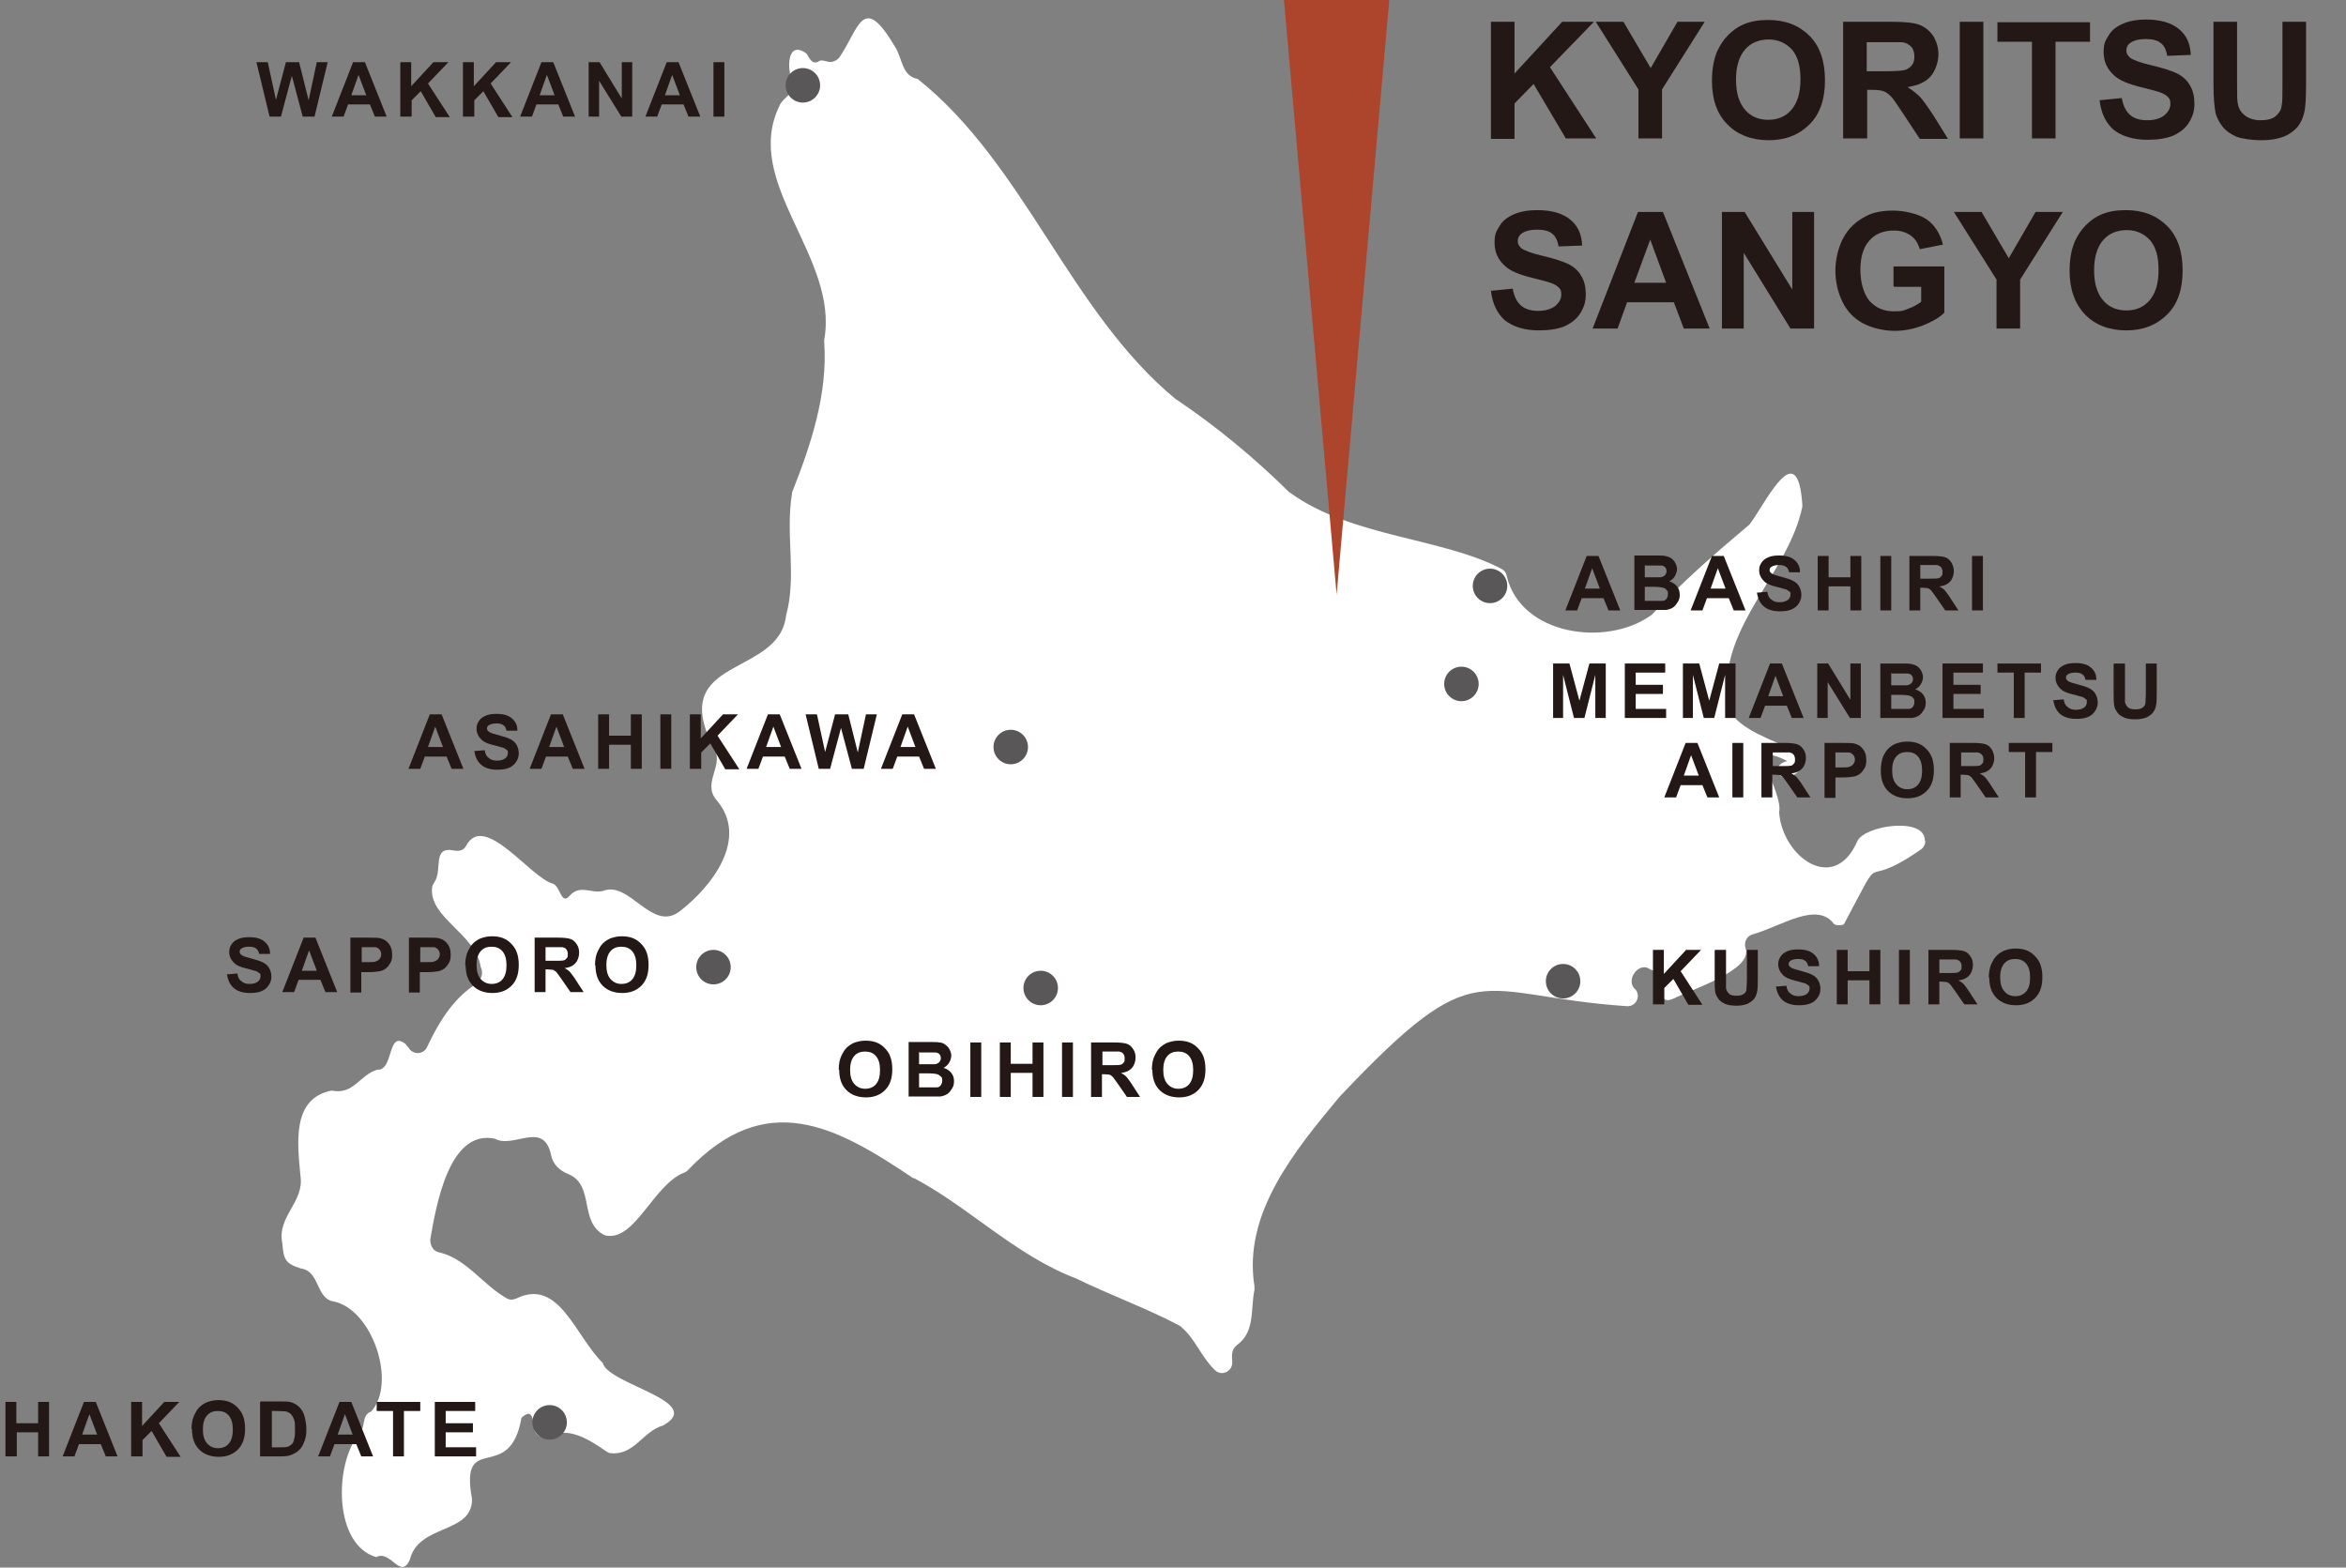 <?xml version="1.0" encoding="UTF-8"?>
<svg xmlns="http://www.w3.org/2000/svg" id="_レイヤー_2" data-name=" レイヤー 2" version="1.1" viewBox="0 0 516.9 345.4">
  <rect x="0" y="0" width="516.9" height="345.4" fill="#808080" stroke="none"/>
  <defs>
    <style>
      .cls-1 {
        isolation: isolate;
      }

      .cls-2 {
        fill: #ad442c;
      }

      .cls-2, .cls-3, .cls-4, .cls-5 {
        stroke-width: 0px;
      }

      .cls-3 {
        fill: #231815;
      }

      .cls-4 {
        fill: #595757;
      }

      .cls-5 {
        fill: #fff;
      }
    </style>
  </defs>
  <g id="_レイヤー_1-2" data-name=" レイヤー 1-2">
    <path class="cls-5" d="M424.2,185.4c0,.7-.4,1.4-1,1.8-14.4,10-7.1-2-16.9,16.4-.3.4-2,.3-2.2,0-3.8-5.1-11.6.5-18,2.3-1.3.4-1.9,1.8-1.5,3,1.7,4.8-11.6,9-15.8,11.1-4.6,2.1-1.2-5.4-5.2-6.4-2.3-1.8-5.3,1.9-3.6,4.1,0,0,0,0,0,0,1.8,1.4.6,4.2-1.6,4-33.7-2.3-32.4-12.6-63.1,19.8,0,0,0,0-.1.1-9.9,11.9-21.4,25.8-18.8,41.8,0,.2,0,.5,0,.8-.9,4.3.2,9.3-3.9,12.2-1.2,1-1.1,2.2-1,3.6.2,2.1-2.3,3.4-3.8,1.9-2.9-2.7-4.3-6.8-7.3-9.4-.2-.1-.3-.3-.5-.4-7.4-3.9-15.2-6.7-22.8-10.4-13.4-5.1-23.7-15.8-35.7-22.1,0,0-.1,0-.2,0-17.2-11.6-32.5-19.8-49.7-1.7-.2.2-.5.4-.8.5-6.6,2.6-10.6,14.6-16.8,13.9-.3,0-.6-.1-.8-.2-5.6-2.9-2-11-7.9-13.4-1.9-.8-3.4-2.1-3.8-4.3-1.7-7.6-8.2-1.2-12.4-3.5-10.1-2.1-12.9,14.8-14.2,22.2,0,1.5.7,2.7,2.2,2.9,5.9,1.5,9.6,7.3,14.7,10.1.7.4,1.4.3,2.1,0,9.4-4.6,13,8.4,19,14.2,1.2,4.8,22.8,8.5,13.3,13.8-4.4,1.2-6.3,6.6-11.5,6.1-.4,0-.7-.2-1-.4-4.1-2.8-8.4-5.5-12.7-3.3-1.3.7-3-.2-3.2-1.7-.3-2.2-.4-4.6-2.8-2.4-2.6,15-13.7,2.5-10.9,17.9.1,7.8-11.8,5.4-13.7,13.4-2.1,4.5-4.2-2.3-7.4-.6-9.3-2.7-9.3-20-4-26.9,1.9-1.5.5-4.3,2.9-5.2,5.6-6.2.4-22.2-8.1-24.2-4.2-.5-3.1-6.7-7.4-7.3-3.5-1.1-3.8-2-4.1-5.6-1.2-5.9,4.9-9,4-14.8-.6-6.8-2.1-17.1,6.9-18.8,4.8,1,6.1-3.4,10-4.6,3.7.3,2.2-8.8,6.2-5.7.3.3.6.7.9,1.1,1,1.4,3.2,1.2,3.9-.4,2.4-5.1,5.4-10.2,10.2-13.5,1.6-1.1,2.4-2.4,1.6-4.2-1.1-7.2-11.4-10.8-10.7-17.4,0-.4.3-.8.5-1.2,1.9-2.7-.6-8,4.3-7,1.3.2,2.2,0,2.8-1.2,4-7.2,14.2,7.3,19,8.5,1.7.6,1.8,4.7,3.6,2.8,2.4-2.9,5.1-.3,7.8-1.3,5.6-1.8,10.4,8.9,16.3,4.8,7.3-5.5,15.7-16.3,8.3-24.8-3.2-3.9,2.1-7.7-.7-11.7-10.1-20,14.6-15.2,16.1-28.9,2.4-8.7-.2-17.8,1.3-26.8,0-.2,0-.3.1-.5,4.1-10.4,7.8-21.5,7-32.9,0-.2,0-.3,0-.5,3.3-18.3-18.1-34.5-9.9-51.5.9-2.3,4.1-2.8,2.8-5.7-1.1-2.6-1.1-9,3.2-5.9.7,1.1,1.3,2.7,2.9,1.6.4-.2.9,0,1.5.1,1,.4,2.1,0,2.8-.8,4.4-6.3,5.1-14.6,12.3-2.4,1.7,2.6,1.4,6.4,5,7.1,23.7,18.9,33.4,51.2,56.9,70.6,0,0,.1,0,.2.1,8.9,6,17.2,12.9,24.7,20.3,0,0,.2.2.3.2,13.5,9.8,33.7,9.9,46.6,16.8.6.3,1,.9,1.1,1.6,3.1,12.9,21.7,15.6,31.6,8.7.1-.1.3-.2.4-.3,6.6-7.1,13.7-13.3,21.2-19.6.1-.1.3-.2.4-.4,3.8-5.2,10.4-19.3,11.5-4.4,0,.2,0,.5,0,.7-3,14.4-17.5,25.6-16.6,41.2-1.4,11.2,25.2,11.1,14.4,18.1-3.5,1.4-4.7-2.5-1.1-3.3-10.1-5.2-.8,6.6-1.8,11.3.7,9.8,12.1,18.1,17.2,6.4,1.5-3.5,14.8-5.5,14.9-.3h0Z"></path>
    <g class="cls-1">
      <g class="cls-1">
        <path class="cls-3" d="M102.1,169.4h-2.6l-1.1-2.7h-4.8l-1,2.7h-2.6l4.7-12h2.6l4.8,12ZM97.6,164.6l-1.7-4.5-1.6,4.5h3.3Z"></path>
        <path class="cls-3" d="M104.4,165.5l2.4-.2c.1.8.4,1.4.9,1.7.4.4,1,.6,1.8.6s1.4-.2,1.8-.5c.4-.3.6-.7.6-1.2s0-.5-.3-.7-.5-.4-.9-.5c-.3,0-.9-.3-1.9-.5-1.3-.3-2.2-.7-2.7-1.2-.7-.7-1.1-1.5-1.1-2.4s.2-1.2.5-1.7c.3-.5.8-.9,1.5-1.2s1.4-.4,2.4-.4c1.5,0,2.6.3,3.4,1,.8.7,1.2,1.5,1.2,2.7h-2.4c-.1-.5-.3-1-.7-1.2-.3-.3-.9-.4-1.5-.4s-1.3.1-1.7.4c-.3.2-.4.4-.4.7s.1.5.4.7c.3.3,1.1.5,2.2.8s2.1.6,2.6.9c.6.3,1,.7,1.3,1.2s.5,1.2.5,1.9-.2,1.3-.6,1.9c-.4.6-.9,1-1.6,1.3-.7.3-1.6.4-2.6.4-1.5,0-2.7-.4-3.5-1.1-.8-.7-1.3-1.7-1.5-3.1Z"></path>
        <path class="cls-3" d="M128.8,169.4h-2.6l-1.1-2.7h-4.8l-1,2.7h-2.6l4.7-12h2.6l4.8,12ZM124.3,164.6l-1.7-4.5-1.6,4.5h3.3Z"></path>
        <path class="cls-3" d="M131.8,169.4v-12h2.4v4.7h4.8v-4.7h2.4v12h-2.4v-5.3h-4.8v5.3h-2.4Z"></path>
        <path class="cls-3" d="M145.5,169.4v-12h2.4v12h-2.4Z"></path>
        <path class="cls-3" d="M152,169.4v-12h2.4v5.3l4.9-5.3h3.3l-4.5,4.7,4.8,7.4h-3.1l-3.3-5.7-2,2v3.6h-2.4Z"></path>
        <path class="cls-3" d="M176.6,169.4h-2.6l-1.1-2.7h-4.8l-1,2.7h-2.6l4.7-12h2.6l4.8,12ZM172.1,164.6l-1.7-4.5-1.6,4.5h3.3Z"></path>
        <path class="cls-3" d="M180.4,169.4l-2.9-12h2.5l1.8,8.3,2.2-8.3h2.9l2.1,8.4,1.8-8.4h2.4l-2.9,12h-2.6l-2.4-9-2.4,9h-2.6Z"></path>
        <path class="cls-3" d="M206.2,169.4h-2.6l-1.1-2.7h-4.8l-1,2.7h-2.6l4.7-12h2.6l4.8,12ZM201.7,164.6l-1.7-4.5-1.6,4.5h3.3Z"></path>
      </g>
    </g>
    <g class="cls-1">
      <g class="cls-1">
        <path class="cls-3" d="M49.9,214.7l2.4-.2c.1.8.4,1.4.9,1.7.4.4,1,.6,1.8.6s1.4-.2,1.8-.5c.4-.3.6-.7.6-1.2s0-.5-.3-.7-.5-.4-.9-.5c-.3,0-.9-.3-1.9-.5-1.3-.3-2.2-.7-2.7-1.2-.7-.7-1.1-1.5-1.1-2.4s.2-1.2.5-1.7c.3-.5.8-.9,1.5-1.2s1.4-.4,2.4-.4c1.5,0,2.6.3,3.4,1,.8.7,1.2,1.5,1.2,2.7h-2.4c-.1-.5-.3-1-.7-1.2-.3-.3-.9-.4-1.5-.4s-1.3.1-1.7.4c-.3.2-.4.4-.4.7s.1.5.4.7c.3.3,1.1.5,2.2.8s2.1.6,2.6.9c.6.3,1,.7,1.3,1.2s.5,1.2.5,1.9-.2,1.3-.6,1.9c-.4.6-.9,1-1.6,1.3-.7.3-1.6.4-2.6.4-1.5,0-2.7-.4-3.5-1.1-.8-.7-1.3-1.7-1.5-3.1Z"></path>
        <path class="cls-3" d="M74.3,218.6h-2.6l-1.1-2.7h-4.8l-1,2.7h-2.6l4.7-12h2.6l4.8,12ZM69.8,213.9l-1.7-4.5-1.6,4.5h3.3Z"></path>
        <path class="cls-3" d="M77.2,218.6v-12h3.9c1.5,0,2.4,0,2.9.2.7.2,1.3.6,1.7,1.2.5.6.7,1.4.7,2.3s-.1,1.4-.4,1.9c-.3.5-.6.9-1,1.2-.4.3-.8.5-1.3.6-.6.1-1.4.2-2.5.2h-1.6v4.5h-2.4ZM79.7,208.6v3.4h1.3c1,0,1.6,0,1.9-.2.3-.1.6-.3.8-.6.2-.3.3-.6.3-.9s-.1-.8-.4-1.1c-.3-.3-.6-.5-1-.5-.3,0-.9,0-1.7,0h-1.2Z"></path>
        <path class="cls-3" d="M90.1,218.6v-12h3.9c1.5,0,2.4,0,2.9.2.7.2,1.3.6,1.7,1.2.5.6.7,1.4.7,2.3s-.1,1.4-.4,1.9c-.3.5-.6.9-1,1.2-.4.3-.8.5-1.3.6-.6.1-1.4.2-2.5.2h-1.6v4.5h-2.4ZM92.6,208.6v3.4h1.3c1,0,1.6,0,1.9-.2.3-.1.6-.3.8-.6.2-.3.3-.6.3-.9s-.1-.8-.4-1.1c-.3-.3-.6-.5-1-.5-.3,0-.9,0-1.7,0h-1.2Z"></path>
        <path class="cls-3" d="M102.5,212.7c0-1.2.2-2.3.6-3.1.3-.6.6-1.2,1.1-1.7s1-.8,1.6-1.1c.8-.3,1.6-.5,2.6-.5,1.8,0,3.2.5,4.3,1.7,1.1,1.1,1.6,2.6,1.6,4.6s-.5,3.5-1.6,4.6c-1.1,1.1-2.5,1.6-4.2,1.6s-3.2-.5-4.3-1.6c-1.1-1.1-1.6-2.6-1.6-4.5ZM105,212.6c0,1.4.3,2.4.9,3.1.6.7,1.4,1.1,2.4,1.1s1.8-.3,2.4-1,.9-1.7.9-3.1-.3-2.4-.9-3.1c-.6-.7-1.4-1-2.4-1s-1.8.3-2.4,1-.9,1.7-.9,3.1Z"></path>
        <path class="cls-3" d="M117.8,218.6v-12h5.1c1.3,0,2.2.1,2.8.3.6.2,1,.6,1.4,1.2.4.6.5,1.2.5,1.9s-.3,1.7-.8,2.2c-.5.6-1.3,1-2.4,1.1.5.3,1,.6,1.3,1,.3.4.8,1,1.4,2l1.5,2.3h-2.9l-1.8-2.6c-.6-.9-1.1-1.5-1.3-1.8-.2-.2-.5-.4-.7-.5-.3,0-.7-.1-1.2-.1h-.5v5h-2.4ZM120.2,211.7h1.8c1.2,0,1.9,0,2.2-.1.3,0,.5-.3.7-.5.2-.2.2-.5.2-.9s-.1-.7-.3-1-.5-.4-.9-.5c-.2,0-.8,0-1.8,0h-1.9v3.1Z"></path>
        <path class="cls-3" d="M131.1,212.7c0-1.2.2-2.3.6-3.1.3-.6.6-1.2,1.1-1.7s1-.8,1.6-1.1c.8-.3,1.6-.5,2.6-.5,1.8,0,3.2.5,4.3,1.7,1.1,1.1,1.6,2.6,1.6,4.6s-.5,3.5-1.6,4.6c-1.1,1.1-2.5,1.6-4.2,1.6s-3.2-.5-4.3-1.6c-1.1-1.1-1.6-2.6-1.6-4.5ZM133.6,212.6c0,1.4.3,2.4.9,3.1.6.7,1.4,1.1,2.4,1.1s1.8-.3,2.4-1,.9-1.7.9-3.1-.3-2.4-.9-3.1c-.6-.7-1.4-1-2.4-1s-1.8.3-2.4,1-.9,1.7-.9,3.1Z"></path>
      </g>
    </g>
    <g class="cls-1">
      <g class="cls-1">
        <path class="cls-3" d="M184.8,235.7c0-1.2.2-2.3.6-3.1.3-.6.6-1.2,1.1-1.7s1-.8,1.6-1.1c.8-.3,1.6-.5,2.6-.5,1.8,0,3.2.5,4.3,1.7,1.1,1.1,1.6,2.6,1.6,4.6s-.5,3.5-1.6,4.6c-1.1,1.1-2.5,1.6-4.2,1.6s-3.2-.5-4.3-1.6c-1.1-1.1-1.6-2.6-1.6-4.5ZM187.3,235.7c0,1.4.3,2.4.9,3.1.6.7,1.4,1.1,2.4,1.1s1.8-.3,2.4-1,.9-1.7.9-3.1-.3-2.4-.9-3.1c-.6-.7-1.4-1-2.4-1s-1.8.3-2.4,1-.9,1.7-.9,3.1Z"></path>
        <path class="cls-3" d="M200.1,229.6h4.8c1,0,1.7,0,2.1.1.5,0,.9.2,1.3.5s.7.6.9,1,.4.9.4,1.4-.2,1.1-.5,1.6c-.3.5-.7.8-1.2,1.1.7.2,1.3.6,1.7,1.1s.6,1.1.6,1.8-.1,1.1-.4,1.6c-.3.5-.6.9-1,1.2-.4.3-1,.5-1.6.6-.4,0-1.4,0-2.9,0h-4.1v-12ZM202.5,231.7v2.8h1.6c.9,0,1.5,0,1.8,0,.4,0,.7-.2,1-.4.2-.2.4-.6.4-.9s-.1-.7-.3-.9c-.2-.2-.5-.4-.9-.4-.2,0-.9,0-2.1,0h-1.4ZM202.5,236.4v3.2h2.2c.9,0,1.4,0,1.7,0,.4,0,.7-.2.9-.5s.3-.6.3-1,0-.7-.3-.9-.4-.4-.8-.5c-.3-.1-1-.2-2.2-.2h-2Z"></path>
        <path class="cls-3" d="M213.8,241.7v-12h2.4v12h-2.4Z"></path>
        <path class="cls-3" d="M220.3,241.7v-12h2.4v4.7h4.8v-4.7h2.4v12h-2.4v-5.3h-4.8v5.3h-2.4Z"></path>
        <path class="cls-3" d="M234,241.7v-12h2.4v12h-2.4Z"></path>
        <path class="cls-3" d="M240.4,241.7v-12h5.1c1.3,0,2.2.1,2.8.3.6.2,1,.6,1.4,1.2.4.6.5,1.2.5,1.9s-.3,1.7-.8,2.2c-.5.6-1.3,1-2.4,1.1.5.3,1,.6,1.3,1,.3.4.8,1,1.4,2l1.5,2.3h-2.9l-1.8-2.6c-.6-.9-1.1-1.5-1.3-1.8-.2-.2-.5-.4-.7-.5-.3,0-.7-.1-1.2-.1h-.5v5h-2.4ZM242.9,234.7h1.8c1.2,0,1.9,0,2.2-.1.3,0,.5-.3.7-.5.2-.2.2-.5.2-.9s-.1-.7-.3-1-.5-.4-.9-.5c-.2,0-.8,0-1.8,0h-1.9v3.1Z"></path>
        <path class="cls-3" d="M253.8,235.7c0-1.2.2-2.3.6-3.1.3-.6.6-1.2,1.1-1.7s1-.8,1.6-1.1c.8-.3,1.6-.5,2.6-.5,1.8,0,3.2.5,4.3,1.7,1.1,1.1,1.6,2.6,1.6,4.6s-.5,3.5-1.6,4.6-2.5,1.6-4.2,1.6-3.2-.5-4.3-1.6c-1.1-1.1-1.6-2.6-1.6-4.5ZM256.3,235.7c0,1.4.3,2.4.9,3.1.6.7,1.4,1.1,2.4,1.1s1.8-.3,2.4-1c.6-.7.9-1.7.9-3.1s-.3-2.4-.9-3.1c-.6-.7-1.4-1-2.4-1s-1.8.3-2.4,1-.9,1.7-.9,3.1Z"></path>
      </g>
    </g>
    <g class="cls-1">
      <g class="cls-1">
        <path class="cls-3" d="M364.2,221.3v-12h2.4v5.3l4.9-5.3h3.3l-4.5,4.7,4.8,7.4h-3.1l-3.3-5.7-2,2v3.6h-2.4Z"></path>
        <path class="cls-3" d="M377.9,209.3h2.4v6.5c0,1,0,1.7,0,2,.1.5.4.9.7,1.2.4.3.9.4,1.6.4s1.2-.1,1.6-.4c.4-.3.6-.6.6-1,0-.4.1-1.1.1-2v-6.7h2.4v6.3c0,1.4,0,2.5-.2,3.1-.1.6-.4,1.1-.7,1.5-.4.4-.8.7-1.4,1-.6.2-1.4.4-2.3.4s-2-.1-2.6-.4c-.6-.3-1.1-.6-1.4-1-.3-.4-.6-.9-.7-1.3-.2-.7-.2-1.7-.2-3.1v-6.4Z"></path>
        <path class="cls-3" d="M391.2,217.4l2.4-.2c.1.8.4,1.4.9,1.7.4.4,1,.6,1.8.6s1.4-.2,1.8-.5c.4-.3.6-.7.6-1.2s0-.5-.3-.7-.5-.4-.9-.5c-.3,0-.9-.3-1.9-.5-1.3-.3-2.2-.7-2.7-1.2-.7-.7-1.1-1.5-1.1-2.4s.2-1.2.5-1.7c.3-.5.8-.9,1.5-1.2s1.4-.4,2.4-.4c1.5,0,2.6.3,3.4,1,.8.7,1.2,1.5,1.2,2.7h-2.4c-.1-.5-.3-1-.7-1.2-.3-.3-.9-.4-1.5-.4s-1.3.1-1.7.4c-.3.2-.4.4-.4.7s.1.5.4.7c.3.3,1.1.5,2.2.8s2.1.6,2.6.9c.6.3,1,.7,1.3,1.2s.5,1.2.5,1.9-.2,1.3-.6,1.9c-.4.6-.9,1-1.6,1.3-.7.3-1.6.4-2.6.4-1.5,0-2.7-.4-3.5-1.1-.8-.7-1.3-1.7-1.5-3.1Z"></path>
        <path class="cls-3" d="M404.7,221.3v-12h2.4v4.7h4.8v-4.7h2.4v12h-2.4v-5.3h-4.8v5.3h-2.4Z"></path>
        <path class="cls-3" d="M418.4,221.3v-12h2.4v12h-2.4Z"></path>
        <path class="cls-3" d="M424.9,221.3v-12h5.1c1.3,0,2.2.1,2.8.3.6.2,1,.6,1.4,1.2s.5,1.2.5,1.9-.3,1.7-.8,2.2c-.5.6-1.3,1-2.4,1.1.5.3,1,.6,1.3,1,.3.4.8,1,1.4,2l1.5,2.3h-2.9l-1.8-2.6c-.6-.9-1.1-1.5-1.3-1.8-.2-.2-.5-.4-.7-.5-.3,0-.7-.1-1.2-.1h-.5v5h-2.4ZM427.3,214.4h1.8c1.2,0,1.9,0,2.2-.1s.5-.3.7-.5c.2-.2.2-.5.2-.9s-.1-.7-.3-1c-.2-.2-.5-.4-.9-.5-.2,0-.8,0-1.8,0h-1.9v3.1Z"></path>
        <path class="cls-3" d="M438.2,215.4c0-1.2.2-2.3.6-3.1.3-.6.6-1.2,1.1-1.7s1-.8,1.6-1.1c.8-.3,1.6-.5,2.6-.5,1.8,0,3.2.5,4.3,1.7,1.1,1.1,1.6,2.6,1.6,4.6s-.5,3.5-1.6,4.6-2.5,1.6-4.2,1.6-3.2-.5-4.3-1.6c-1.1-1.1-1.6-2.6-1.6-4.5ZM440.7,215.3c0,1.4.3,2.4.9,3.1.6.7,1.4,1.1,2.4,1.1s1.8-.3,2.4-1c.6-.7.9-1.7.9-3.1s-.3-2.4-.9-3.1c-.6-.7-1.4-1-2.4-1s-1.8.3-2.4,1-.9,1.7-.9,3.1Z"></path>
      </g>
    </g>
    <circle class="cls-4" cx="328.3" cy="129.1" r="3.8"></circle>
    <circle class="cls-4" cx="157.2" cy="213.1" r="3.8"></circle>
    <circle class="cls-4" cx="222.7" cy="164.6" r="3.8"></circle>
    <circle class="cls-4" cx="229.3" cy="217.7" r="3.8"></circle>
    <circle class="cls-4" cx="344.4" cy="216.2" r="3.8"></circle>
    <circle class="cls-4" cx="322" cy="150.7" r="3.8"></circle>
    <g class="cls-1">
      <g class="cls-1">
        <path class="cls-3" d="M342.2,158.2v-12h3.6l2.2,8.2,2.2-8.2h3.6v12h-2.3v-9.5l-2.4,9.5h-2.3l-2.4-9.5v9.5h-2.3Z"></path>
        <path class="cls-3" d="M358,158.2v-12h8.9v2h-6.5v2.7h6v2h-6v3.3h6.7v2h-9.2Z"></path>
        <path class="cls-3" d="M370.8,158.2v-12h3.6l2.2,8.2,2.2-8.2h3.6v12h-2.3v-9.5l-2.4,9.5h-2.3l-2.4-9.5v9.5h-2.3Z"></path>
        <path class="cls-3" d="M397.4,158.2h-2.6l-1.1-2.7h-4.8l-1,2.7h-2.6l4.7-12h2.6l4.8,12ZM392.9,153.4l-1.7-4.5-1.6,4.5h3.3Z"></path>
        <path class="cls-3" d="M400.4,158.2v-12h2.4l4.9,8v-8h2.3v12h-2.4l-4.9-7.9v7.9h-2.3Z"></path>
        <path class="cls-3" d="M414.2,146.2h4.8c1,0,1.7,0,2.1.1s.9.2,1.3.5c.4.3.7.6.9,1,.2.4.4.9.4,1.4s-.2,1.1-.5,1.6c-.3.5-.7.8-1.2,1.1.7.2,1.3.6,1.7,1.1.4.5.6,1.1.6,1.8s-.1,1.1-.4,1.6c-.3.5-.6.9-1,1.2-.4.3-1,.5-1.6.6-.4,0-1.4,0-2.9,0h-4.1v-12ZM416.7,148.2v2.8h1.6c.9,0,1.5,0,1.8,0,.4,0,.7-.2,1-.4.2-.2.4-.6.4-.9s-.1-.7-.3-.9c-.2-.2-.5-.4-.9-.4-.2,0-.9,0-2.1,0h-1.4ZM416.7,153v3.2h2.2c.9,0,1.4,0,1.7,0,.4,0,.7-.2.9-.5.2-.3.3-.6.3-1s0-.7-.3-.9c-.2-.3-.4-.4-.8-.5-.3-.1-1-.2-2.2-.2h-2Z"></path>
        <path class="cls-3" d="M428,158.2v-12h8.9v2h-6.5v2.7h6v2h-6v3.3h6.7v2h-9.2Z"></path>
        <path class="cls-3" d="M443.7,158.2v-10h-3.6v-2h9.6v2h-3.6v10h-2.4Z"></path>
        <path class="cls-3" d="M452.3,154.3l2.4-.2c.1.8.4,1.4.9,1.7.4.4,1,.6,1.8.6s1.4-.2,1.8-.5c.4-.3.6-.7.6-1.2s0-.5-.3-.7-.5-.4-.9-.5c-.3,0-.9-.3-1.9-.5-1.3-.3-2.2-.7-2.7-1.2-.7-.7-1.1-1.5-1.1-2.4s.2-1.2.5-1.7c.3-.5.8-.9,1.5-1.2s1.4-.4,2.4-.4c1.5,0,2.6.3,3.4,1,.8.7,1.2,1.5,1.2,2.7h-2.4c-.1-.5-.3-1-.7-1.2-.3-.3-.9-.4-1.5-.4s-1.3.1-1.7.4c-.3.2-.4.4-.4.7s.1.5.4.7c.3.3,1.1.5,2.2.8s2.1.6,2.6.9c.6.3,1,.7,1.3,1.2s.5,1.2.5,1.9-.2,1.3-.6,1.9c-.4.6-.9,1-1.6,1.3-.7.3-1.6.4-2.6.4-1.5,0-2.7-.4-3.5-1.1-.8-.7-1.3-1.7-1.5-3.1Z"></path>
        <path class="cls-3" d="M465.8,146.2h2.4v6.5c0,1,0,1.7,0,2,.1.5.4.9.7,1.2.4.3.9.4,1.6.4s1.2-.1,1.6-.4c.4-.3.6-.6.6-1,0-.4.1-1.1.1-2v-6.7h2.4v6.3c0,1.4,0,2.5-.2,3.1-.1.6-.4,1.1-.7,1.5-.4.4-.8.7-1.4,1-.6.2-1.4.4-2.3.4s-2-.1-2.6-.4c-.6-.3-1.1-.6-1.4-1-.3-.4-.6-.9-.7-1.3-.2-.7-.2-1.7-.2-3.1v-6.4Z"></path>
      </g>
      <g class="cls-1">
        <path class="cls-3" d="M378.8,175.7h-2.6l-1.1-2.7h-4.8l-1,2.7h-2.6l4.7-12h2.6l4.8,12ZM374.3,170.9l-1.7-4.5-1.6,4.5h3.3Z"></path>
        <path class="cls-3" d="M381.7,175.7v-12h2.4v12h-2.4Z"></path>
        <path class="cls-3" d="M388.1,175.7v-12h5.1c1.3,0,2.2.1,2.8.3.6.2,1,.6,1.4,1.2s.5,1.2.5,1.9-.3,1.7-.8,2.2c-.5.6-1.3,1-2.4,1.1.5.3,1,.6,1.3,1,.3.4.8,1,1.4,2l1.5,2.3h-2.9l-1.8-2.6c-.6-.9-1.1-1.5-1.3-1.8-.2-.2-.5-.4-.7-.5-.3,0-.7-.1-1.2-.1h-.5v5h-2.4ZM390.6,168.8h1.8c1.2,0,1.9,0,2.2-.1.3,0,.5-.3.7-.5.2-.2.2-.5.2-.9s-.1-.7-.3-1-.5-.4-.9-.5c-.2,0-.8,0-1.8,0h-1.9v3.1Z"></path>
        <path class="cls-3" d="M402,175.7v-12h3.9c1.5,0,2.4,0,2.9.2.7.2,1.3.6,1.7,1.2.5.6.7,1.4.7,2.3s-.1,1.4-.4,1.9c-.3.5-.6.9-1,1.2-.4.3-.8.5-1.3.6-.6.1-1.4.2-2.5.2h-1.6v4.5h-2.4ZM404.4,165.7v3.4h1.3c1,0,1.6,0,1.9-.2.3-.1.6-.3.8-.6.2-.3.3-.6.3-.9s-.1-.8-.4-1.1c-.3-.3-.6-.5-1-.5-.3,0-.9,0-1.7,0h-1.2Z"></path>
        <path class="cls-3" d="M414.4,169.8c0-1.2.2-2.3.5-3.1.3-.6.6-1.2,1.1-1.7s1-.8,1.6-1.1c.8-.3,1.6-.5,2.6-.5,1.8,0,3.2.5,4.3,1.7,1.1,1.1,1.6,2.6,1.6,4.6s-.5,3.5-1.6,4.6c-1.1,1.1-2.5,1.6-4.2,1.6s-3.2-.5-4.3-1.6c-1.1-1.1-1.6-2.6-1.6-4.5ZM416.9,169.7c0,1.4.3,2.4.9,3.1.6.7,1.4,1.1,2.4,1.1s1.8-.3,2.4-1c.6-.7.9-1.7.9-3.1s-.3-2.4-.9-3.1c-.6-.7-1.4-1-2.4-1s-1.8.3-2.4,1-.9,1.7-.9,3.1Z"></path>
        <path class="cls-3" d="M429.6,175.7v-12h5.1c1.3,0,2.2.1,2.8.3.6.2,1,.6,1.4,1.2.3.6.5,1.2.5,1.9s-.3,1.7-.8,2.2c-.5.6-1.3,1-2.4,1.1.5.3,1,.6,1.3,1,.3.4.8,1,1.4,2l1.5,2.3h-2.9l-1.8-2.6c-.6-.9-1.1-1.5-1.3-1.8-.2-.2-.5-.4-.7-.5-.3,0-.7-.1-1.2-.1h-.5v5h-2.4ZM432.1,168.8h1.8c1.2,0,1.9,0,2.2-.1.3,0,.5-.3.7-.5.2-.2.2-.5.2-.9s-.1-.7-.3-1c-.2-.2-.5-.4-.9-.5-.2,0-.8,0-1.8,0h-1.9v3.1Z"></path>
        <path class="cls-3" d="M446.2,175.7v-10h-3.6v-2h9.6v2h-3.6v10h-2.4Z"></path>
      </g>
    </g>
    <g class="cls-1">
      <g class="cls-1">
        <path class="cls-3" d="M357,134.5h-2.6l-1.1-2.7h-4.8l-1,2.7h-2.6l4.7-12h2.6l4.8,12ZM352.5,129.7l-1.7-4.5-1.6,4.5h3.3Z"></path>
        <path class="cls-3" d="M360,122.4h4.8c1,0,1.7,0,2.1.1s.9.2,1.3.5c.4.3.7.6.9,1,.2.4.4.9.4,1.4s-.2,1.1-.5,1.6c-.3.5-.7.8-1.2,1.1.7.2,1.3.6,1.7,1.1.4.5.6,1.1.6,1.8s-.1,1.1-.4,1.6c-.3.5-.6.9-1,1.2-.4.3-1,.5-1.6.6-.4,0-1.4,0-2.9,0h-4.1v-12ZM362.4,124.4v2.8h1.6c.9,0,1.5,0,1.8,0,.4,0,.7-.2,1-.4.2-.2.4-.6.4-.9s-.1-.7-.3-.9c-.2-.2-.5-.4-.9-.4-.2,0-.9,0-2.1,0h-1.4ZM362.4,129.2v3.2h2.2c.9,0,1.4,0,1.7,0,.4,0,.7-.2.9-.5.2-.3.3-.6.3-1s0-.7-.3-.9c-.2-.3-.4-.4-.8-.5-.3-.1-1-.2-2.2-.2h-2Z"></path>
        <path class="cls-3" d="M384.6,134.5h-2.6l-1.1-2.7h-4.8l-1,2.7h-2.6l4.7-12h2.6l4.8,12ZM380.2,129.7l-1.7-4.5-1.6,4.5h3.3Z"></path>
        <path class="cls-3" d="M387,130.6l2.4-.2c.1.8.4,1.4.9,1.7.4.4,1,.6,1.8.6s1.4-.2,1.8-.5c.4-.3.6-.7.6-1.2s0-.5-.3-.7-.5-.4-.9-.5c-.3,0-.9-.3-1.9-.5-1.3-.3-2.2-.7-2.7-1.2-.7-.7-1.1-1.5-1.1-2.4s.2-1.2.5-1.7c.3-.5.8-.9,1.5-1.2s1.4-.4,2.4-.4c1.5,0,2.6.3,3.4,1,.8.7,1.2,1.5,1.2,2.7h-2.4c-.1-.5-.3-1-.7-1.2-.3-.3-.9-.4-1.5-.4s-1.3.1-1.7.4c-.3.2-.4.4-.4.7s.1.5.4.7c.3.3,1.1.5,2.2.8s2.1.6,2.6.9c.6.3,1,.7,1.3,1.2s.5,1.2.5,1.9-.2,1.3-.6,1.9c-.4.6-.9,1-1.6,1.3-.7.3-1.6.4-2.6.4-1.5,0-2.7-.4-3.5-1.1-.8-.7-1.3-1.7-1.5-3.1Z"></path>
        <path class="cls-3" d="M400.5,134.5v-12h2.4v4.7h4.8v-4.7h2.4v12h-2.4v-5.3h-4.8v5.3h-2.4Z"></path>
        <path class="cls-3" d="M414.3,134.5v-12h2.4v12h-2.4Z"></path>
        <path class="cls-3" d="M420.7,134.5v-12h5.1c1.3,0,2.2.1,2.8.3.6.2,1,.6,1.4,1.2.3.6.5,1.2.5,1.9s-.3,1.7-.8,2.2c-.5.6-1.3,1-2.4,1.1.5.3,1,.6,1.3,1,.3.4.8,1,1.4,2l1.5,2.3h-2.9l-1.8-2.6c-.6-.9-1.1-1.5-1.3-1.8-.2-.2-.5-.4-.7-.5-.3,0-.7-.1-1.2-.1h-.5v5h-2.4ZM423.1,127.5h1.8c1.2,0,1.9,0,2.2-.1.3,0,.5-.3.7-.5.2-.2.2-.5.2-.9s-.1-.7-.3-1c-.2-.2-.5-.4-.9-.5-.2,0-.8,0-1.8,0h-1.9v3.1Z"></path>
        <path class="cls-3" d="M434.5,134.5v-12h2.4v12h-2.4Z"></path>
      </g>
    </g>
    <polygon class="cls-2" points="294.5 131 306.1 0 282.9 0 294.5 131"></polygon>
    <circle class="cls-4" cx="176.9" cy="18.8" r="3.8"></circle>
    <g class="cls-1">
      <g class="cls-1">
        <path class="cls-3" d="M1.2,320.9v-12h2.4v4.7h4.8v-4.7h2.4v12h-2.4v-5.3H3.7v5.3H1.2Z"></path>
        <path class="cls-3" d="M25.9,320.9h-2.6l-1.1-2.7h-4.8l-1,2.7h-2.6l4.7-12h2.6l4.8,12ZM21.4,316.1l-1.7-4.5-1.6,4.5h3.3Z"></path>
        <path class="cls-3" d="M28.9,320.9v-12h2.4v5.3l4.9-5.3h3.3l-4.5,4.7,4.8,7.4h-3.1l-3.3-5.7-2,2v3.6h-2.4Z"></path>
        <path class="cls-3" d="M42.2,314.9c0-1.2.2-2.3.6-3.1.3-.6.6-1.2,1.1-1.7s1-.8,1.6-1.1c.8-.3,1.6-.5,2.6-.5,1.8,0,3.2.5,4.3,1.7,1.1,1.1,1.6,2.6,1.6,4.6s-.5,3.5-1.6,4.6c-1.1,1.1-2.5,1.6-4.2,1.6s-3.2-.5-4.3-1.6c-1.1-1.1-1.6-2.6-1.6-4.5ZM44.7,314.9c0,1.4.3,2.4.9,3.1.6.7,1.4,1.1,2.4,1.1s1.8-.3,2.4-1,.9-1.7.9-3.1-.3-2.4-.9-3.1c-.6-.7-1.4-1-2.4-1s-1.8.3-2.4,1-.9,1.7-.9,3.1Z"></path>
        <path class="cls-3" d="M57.5,308.8h4.4c1,0,1.8,0,2.3.2.7.2,1.3.6,1.8,1.1s.9,1.2,1.1,2,.4,1.7.4,2.8-.1,1.8-.4,2.6c-.3.9-.7,1.6-1.3,2.1-.4.4-1,.7-1.7,1-.5.2-1.3.3-2.2.3h-4.6v-12ZM59.9,310.9v8h1.8c.7,0,1.2,0,1.5-.1.4,0,.7-.3,1-.5s.5-.6.6-1.2c.2-.5.2-1.3.2-2.2s0-1.6-.2-2.1c-.2-.5-.4-.9-.7-1.2-.3-.3-.7-.5-1.1-.6-.3,0-1-.1-2-.1h-1.1Z"></path>
        <path class="cls-3" d="M82.2,320.9h-2.6l-1.1-2.7h-4.8l-1,2.7h-2.6l4.7-12h2.6l4.8,12ZM77.7,316.1l-1.7-4.5-1.6,4.5h3.3Z"></path>
        <path class="cls-3" d="M86.6,320.9v-10h-3.6v-2h9.6v2h-3.6v10h-2.4Z"></path>
        <path class="cls-3" d="M95.8,320.9v-12h8.9v2h-6.5v2.7h6v2h-6v3.3h6.7v2h-9.2Z"></path>
      </g>
    </g>
    <g class="cls-1">
      <g class="cls-1">
        <path class="cls-3" d="M59.4,25.7l-2.9-12h2.5l1.8,8.3,2.2-8.3h2.9l2.1,8.4,1.8-8.4h2.4l-2.9,12h-2.6l-2.4-9-2.4,9h-2.6Z"></path>
        <path class="cls-3" d="M85.2,25.7h-2.6l-1.1-2.7h-4.8l-1,2.7h-2.6l4.7-12h2.6l4.8,12ZM80.7,21l-1.7-4.5-1.6,4.5h3.3Z"></path>
        <path class="cls-3" d="M88.2,25.7v-12h2.4v5.3l4.9-5.3h3.3l-4.5,4.7,4.8,7.4h-3.1l-3.3-5.7-2,2v3.6h-2.4Z"></path>
        <path class="cls-3" d="M102,25.7v-12h2.4v5.3l4.9-5.3h3.3l-4.5,4.7,4.8,7.4h-3.1l-3.3-5.7-2,2v3.6h-2.4Z"></path>
        <path class="cls-3" d="M126.7,25.7h-2.6l-1.1-2.7h-4.8l-1,2.7h-2.6l4.7-12h2.6l4.8,12ZM122.2,21l-1.7-4.5-1.6,4.5h3.3Z"></path>
        <path class="cls-3" d="M129.7,25.7v-12h2.4l4.9,8v-8h2.3v12h-2.4l-4.9-7.9v7.9h-2.3Z"></path>
        <path class="cls-3" d="M154.3,25.7h-2.6l-1.1-2.7h-4.8l-1,2.7h-2.6l4.7-12h2.6l4.8,12ZM149.8,21l-1.7-4.5-1.6,4.5h3.3Z"></path>
        <path class="cls-3" d="M157.2,25.7v-12h2.4v12h-2.4Z"></path>
      </g>
    </g>
    <circle class="cls-4" cx="121.1" cy="313.4" r="3.8"></circle>
    <g class="cls-1">
      <g class="cls-1">
        <path class="cls-3" d="M328.3,64.1l5-.5c.3,1.7.9,2.9,1.8,3.7s2.2,1.2,3.8,1.2,2.9-.4,3.8-1.1c.8-.7,1.3-1.5,1.3-2.5s-.2-1.1-.5-1.5c-.4-.4-1-.8-1.9-1.1-.6-.2-2-.6-4.1-1.1-2.8-.7-4.7-1.5-5.8-2.5-1.6-1.4-2.4-3.1-2.4-5.2s.4-2.5,1.1-3.7,1.8-2,3.2-2.6,3.1-.9,5.1-.9c3.2,0,5.6.7,7.3,2.1s2.5,3.3,2.6,5.7l-5.2.2c-.2-1.3-.7-2.3-1.4-2.8-.7-.6-1.8-.9-3.3-.9s-2.7.3-3.5.9c-.5.4-.8.9-.8,1.6s.3,1.1.8,1.6c.7.5,2.2,1.1,4.8,1.7,2.5.6,4.4,1.2,5.6,1.8s2.2,1.5,2.8,2.6c.7,1.1,1,2.5,1,4.1s-.4,2.8-1.2,4.1c-.8,1.3-2,2.2-3.5,2.9-1.5.6-3.4.9-5.6.9-3.2,0-5.7-.8-7.5-2.2-1.7-1.5-2.8-3.7-3.1-6.6Z"></path>
        <path class="cls-3" d="M376.6,72.4h-5.6l-2.2-5.8h-10.3l-2.1,5.8h-5.5l10-25.7h5.5l10.3,25.7ZM367.1,62.3l-3.5-9.5-3.5,9.5h7Z"></path>
        <path class="cls-3" d="M379.4,72.4v-25.7h5l10.5,17.1v-17.1h4.8v25.7h-5.2l-10.3-16.7v16.7h-4.8Z"></path>
        <path class="cls-3" d="M417.2,63v-4.3h11.2v10.2c-1.1,1.1-2.7,2-4.7,2.8-2.1.8-4.1,1.2-6.3,1.2s-5-.6-7-1.7c-2-1.1-3.5-2.7-4.5-4.8s-1.5-4.4-1.5-6.8.6-5,1.7-7.1,2.8-3.7,4.9-4.8c1.6-.9,3.7-1.3,6.1-1.3s5.7.7,7.5,2c1.8,1.3,2.9,3.2,3.5,5.5l-5.1,1c-.4-1.3-1-2.3-2-3s-2.2-1.1-3.7-1.1c-2.3,0-4.1.7-5.4,2.2-1.3,1.4-2,3.6-2,6.4s.7,5.3,2,6.9c1.4,1.5,3.1,2.3,5.3,2.3s2.2-.2,3.3-.6,2-.9,2.8-1.5v-3.3h-5.9Z"></path>
        <path class="cls-3" d="M439.9,72.4v-10.8l-9.4-14.9h6.1l6,10.2,5.9-10.2h6l-9.4,14.9v10.8h-5.2Z"></path>
        <path class="cls-3" d="M456,59.7c0-2.6.4-4.8,1.2-6.6.6-1.3,1.4-2.5,2.4-3.5,1-1,2.1-1.8,3.3-2.3,1.6-.7,3.4-1,5.5-1,3.8,0,6.8,1.2,9.1,3.5,2.3,2.3,3.4,5.6,3.4,9.8s-1.1,7.4-3.4,9.7c-2.3,2.3-5.3,3.5-9,3.5s-6.9-1.2-9.1-3.5-3.4-5.5-3.4-9.6ZM461.4,59.6c0,2.9.7,5.1,2,6.6,1.3,1.5,3,2.2,5.1,2.2s3.8-.7,5.1-2.2c1.3-1.5,2-3.7,2-6.7s-.6-5.1-1.9-6.6c-1.3-1.4-3-2.2-5.1-2.2s-3.9.7-5.2,2.2c-1.3,1.5-2,3.7-2,6.6Z"></path>
      </g>
    </g>
    <g class="cls-1">
      <g class="cls-1">
        <path class="cls-3" d="M328.5,30.5V4.8h5.2v11.4l10.5-11.4h7l-9.7,10,10.2,15.7h-6.7l-7.1-12-4.2,4.3v7.8h-5.2Z"></path>
        <path class="cls-3" d="M361,30.5v-10.8l-9.4-14.9h6.1l6,10.2,5.9-10.2h6l-9.4,14.9v10.8h-5.2Z"></path>
        <path class="cls-3" d="M377.2,17.8c0-2.6.4-4.8,1.2-6.6.6-1.3,1.4-2.5,2.4-3.5,1-1,2.1-1.8,3.3-2.3,1.6-.7,3.4-1,5.5-1,3.8,0,6.8,1.2,9.1,3.5s3.4,5.6,3.4,9.8-1.1,7.4-3.4,9.7c-2.3,2.3-5.3,3.5-9,3.5s-6.9-1.2-9.1-3.5c-2.3-2.3-3.4-5.5-3.4-9.6ZM382.5,17.6c0,2.9.7,5.1,2,6.6,1.3,1.5,3,2.2,5.1,2.2s3.8-.7,5.1-2.2c1.3-1.5,2-3.7,2-6.7s-.6-5.1-1.9-6.6c-1.3-1.4-3-2.2-5.1-2.2s-3.9.7-5.2,2.2c-1.3,1.5-2,3.7-2,6.6Z"></path>
        <path class="cls-3" d="M406.1,30.5V4.8h10.9c2.7,0,4.7.2,6,.7,1.2.5,2.2,1.3,3,2.5.7,1.2,1.1,2.5,1.1,4s-.6,3.5-1.7,4.8c-1.1,1.3-2.8,2-5.1,2.4,1.1.7,2,1.4,2.8,2.2.7.8,1.7,2.2,3,4.2l3.1,5h-6.2l-3.7-5.6c-1.3-2-2.2-3.3-2.7-3.8-.5-.5-1-.9-1.6-1.1-.5-.2-1.4-.3-2.6-.3h-1v10.7h-5.2ZM411.3,15.7h3.8c2.5,0,4-.1,4.7-.3.6-.2,1.1-.6,1.5-1.1.4-.5.5-1.2.5-1.9s-.2-1.6-.7-2.1-1.1-.9-2-1c-.4,0-1.7,0-3.8,0h-4v6.5Z"></path>
        <path class="cls-3" d="M431.8,30.5V4.8h5.2v25.7h-5.2Z"></path>
        <path class="cls-3" d="M447.7,30.5V9.2h-7.6v-4.3h20.4v4.3h-7.6v21.3h-5.2Z"></path>
        <path class="cls-3" d="M462.5,22.1l5-.5c.3,1.7.9,2.9,1.8,3.7s2.2,1.2,3.8,1.2,2.9-.4,3.8-1.1c.8-.7,1.3-1.5,1.3-2.5s-.2-1.1-.5-1.5c-.4-.4-1-.8-1.9-1.1-.6-.2-2-.6-4.1-1.1-2.8-.7-4.7-1.5-5.8-2.5-1.6-1.4-2.4-3.1-2.4-5.2s.4-2.5,1.1-3.7,1.8-2,3.2-2.6,3.1-.9,5-.9c3.2,0,5.6.7,7.3,2.1s2.5,3.3,2.6,5.7l-5.2.2c-.2-1.3-.7-2.3-1.4-2.8-.7-.6-1.8-.9-3.3-.9s-2.7.3-3.5.9c-.5.4-.8.9-.8,1.6s.3,1.1.8,1.6c.7.5,2.2,1.1,4.8,1.7,2.5.6,4.4,1.2,5.6,1.8,1.2.6,2.2,1.5,2.8,2.6.7,1.1,1,2.5,1,4.1s-.4,2.8-1.2,4.1c-.8,1.3-2,2.2-3.5,2.9-1.5.6-3.4.9-5.6.9-3.2,0-5.7-.8-7.5-2.2-1.7-1.5-2.8-3.7-3.1-6.6Z"></path>
        <path class="cls-3" d="M487.7,4.8h5.2v13.9c0,2.2,0,3.6.2,4.3.2,1.1.8,1.9,1.6,2.5.8.6,2,1,3.4,1s2.6-.3,3.3-.9c.7-.6,1.2-1.3,1.3-2.2.2-.9.2-2.3.2-4.4V4.8h5.2v13.5c0,3.1-.1,5.3-.4,6.5-.3,1.3-.8,2.3-1.5,3.2-.8.9-1.8,1.6-3,2.1-1.3.5-2.9.8-4.9.8s-4.3-.3-5.6-.8c-1.3-.6-2.3-1.3-3-2.2s-1.2-1.9-1.5-2.8c-.3-1.5-.5-3.6-.5-6.5V4.8Z"></path>
      </g>
    </g>
  </g>
</svg>

